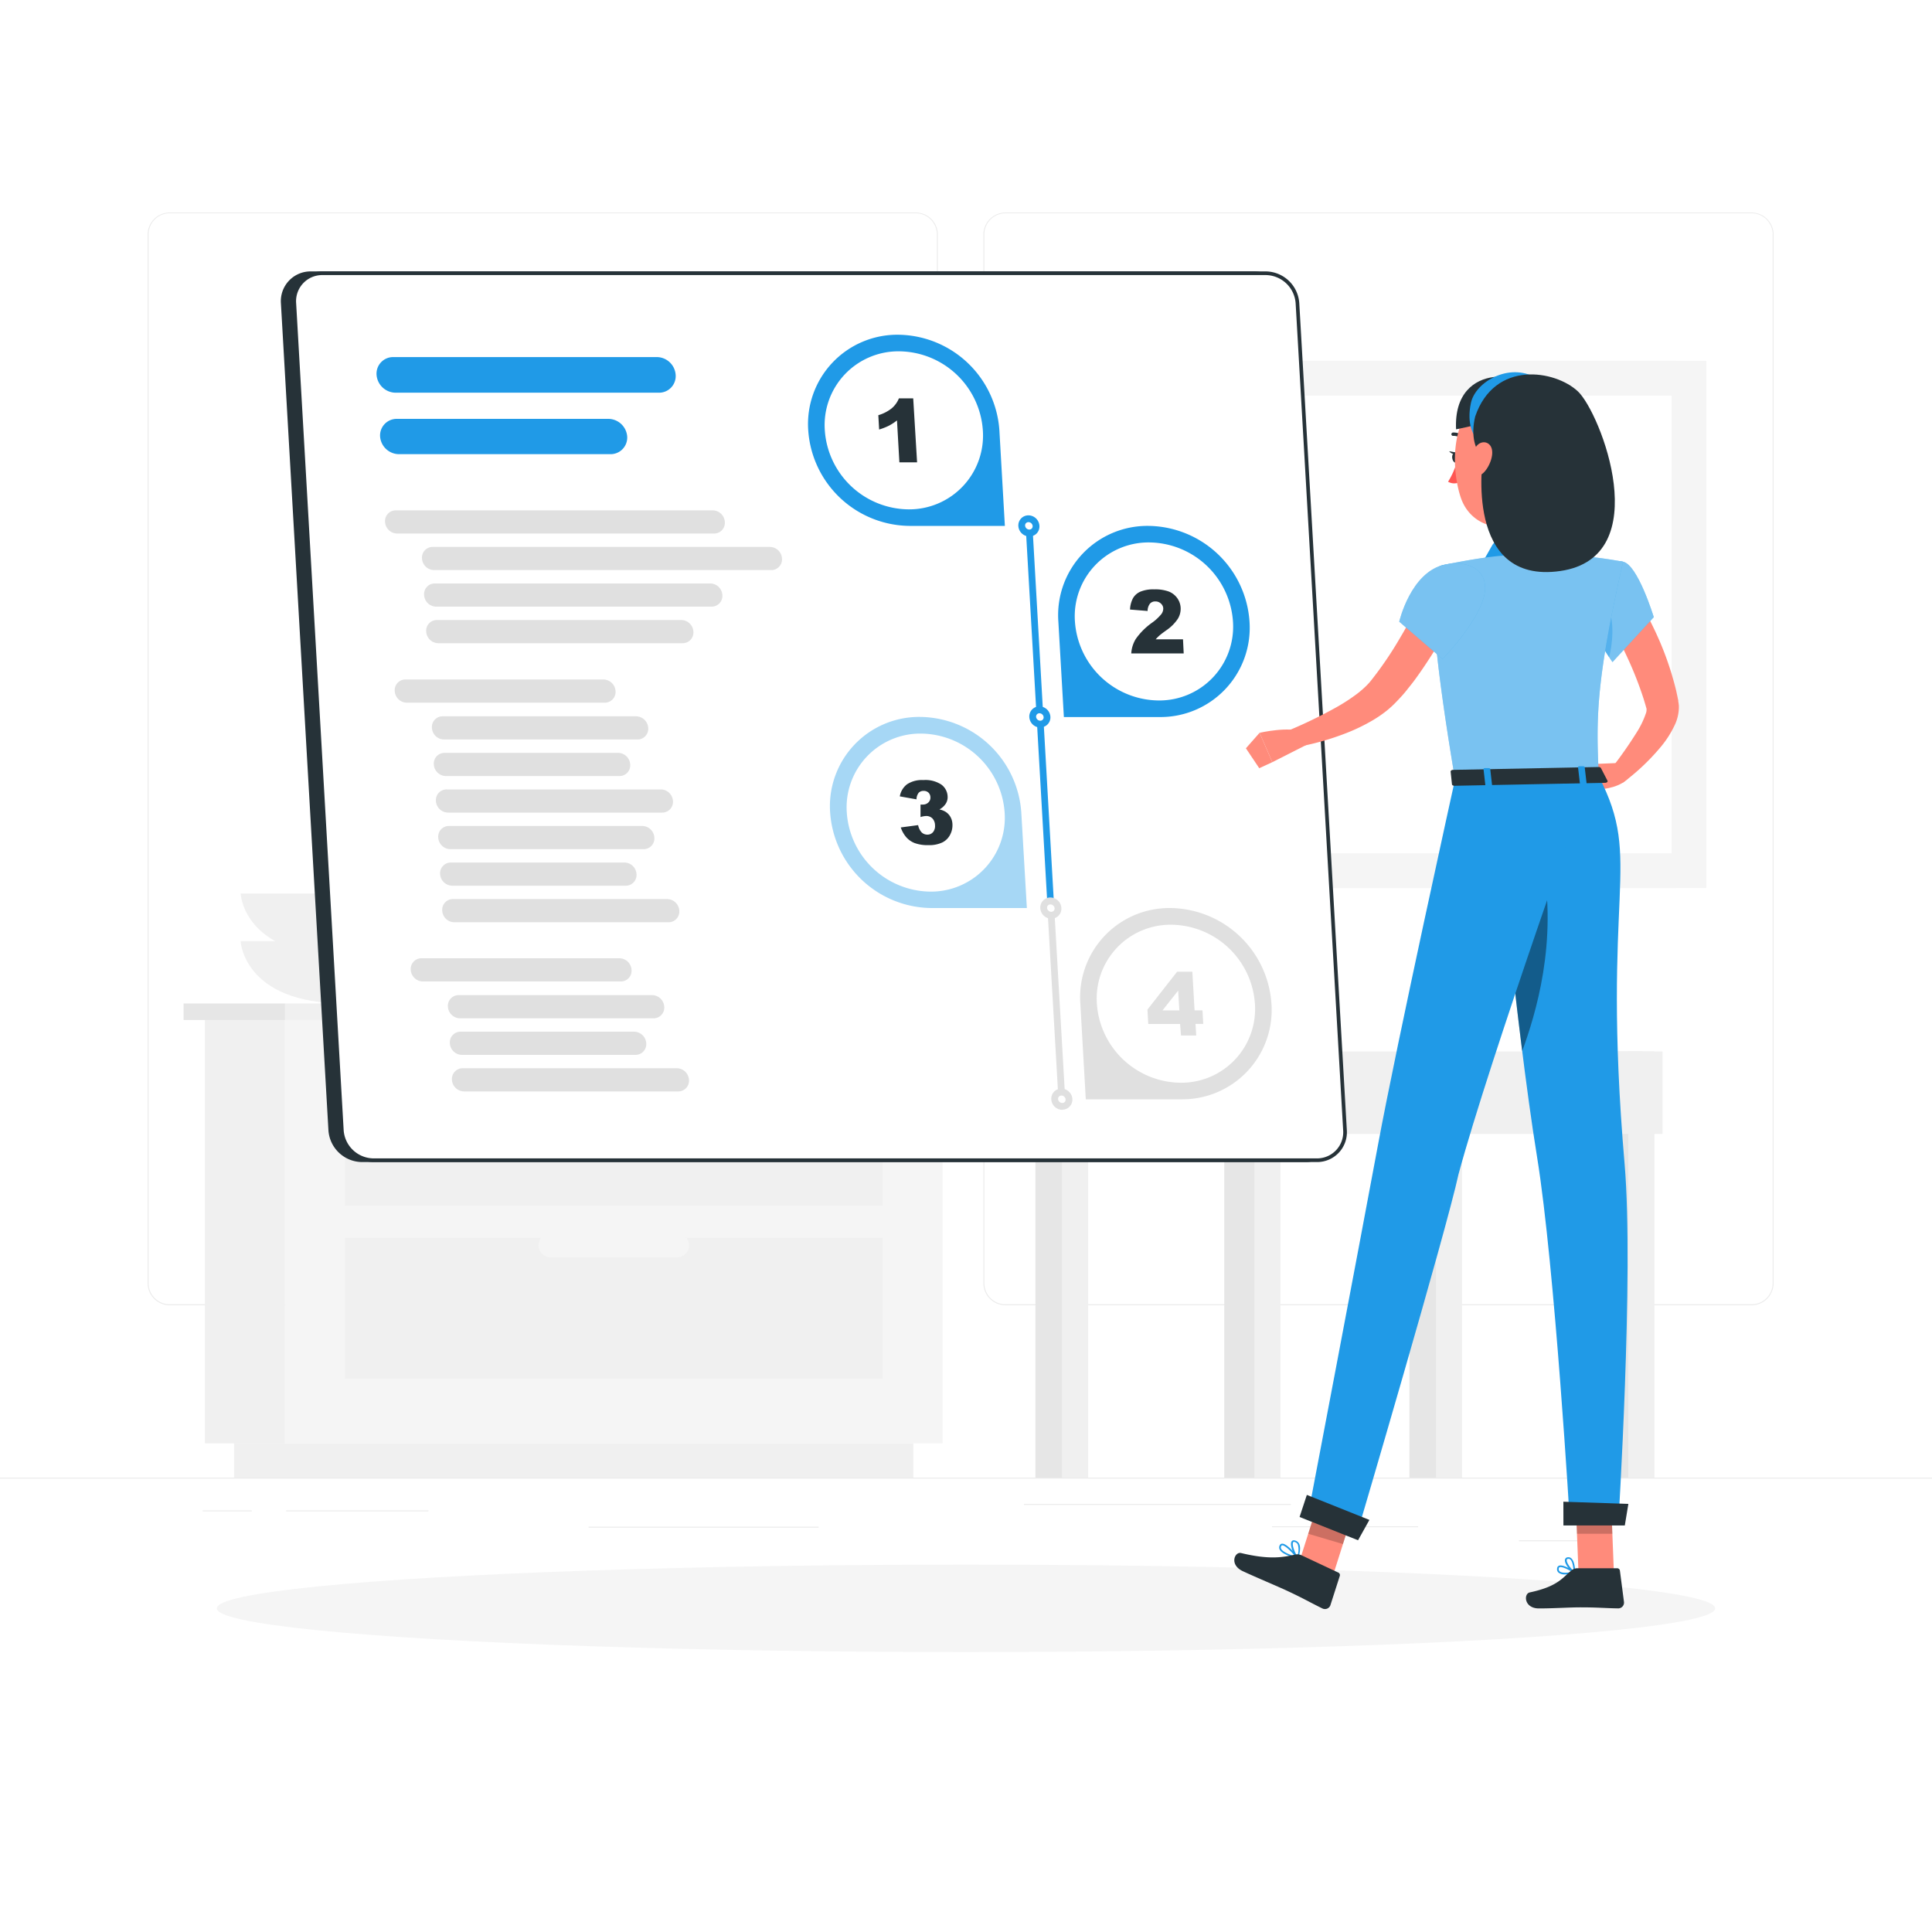 <?xml version="1.0" encoding="UTF-8"?> <svg xmlns="http://www.w3.org/2000/svg" xmlns:xlink="http://www.w3.org/1999/xlink" xmlns:svgjs="http://svgjs.com/svgjs" class="animated" id="freepik_stories-setup-wizard" viewBox="0 0 500 500" version="1.1"><style>svg#freepik_stories-setup-wizard:not(.animated) .animable {opacity: 0;}svg#freepik_stories-setup-wizard.animated #freepik--setup-wizard--inject-140 {animation: 1.5s Infinite linear floating;animation-delay: 0s;} @keyframes floating { 0% { opacity: 1; transform: translateY(0px); } 50% { transform: translateY(-10px); } 100% { opacity: 1; transform: translateY(0px); } } </style><g id="freepik--background-complete--inject-140" class="animable" style="transform-origin: 250px 226.935px;"><rect y="382.4" width="500" height="0.25" style="fill: rgb(235, 235, 235); transform-origin: 250px 382.525px;" id="elbktr1wuwrag" class="animable"></rect><rect x="393.11" y="398.62" width="16.56" height="0.25" style="fill: rgb(235, 235, 235); transform-origin: 401.39px 398.745px;" id="elp1ixcp8835h" class="animable"></rect><rect x="329.19" y="394.99" width="37.81" height="0.25" style="fill: rgb(235, 235, 235); transform-origin: 348.095px 395.115px;" id="el54m5es9cx3r" class="animable"></rect><rect x="265" y="389.21" width="69.08" height="0.25" style="fill: rgb(235, 235, 235); transform-origin: 299.54px 389.335px;" id="elwhurwcq7x6" class="animable"></rect><rect x="52.46" y="390.89" width="12.69" height="0.25" style="fill: rgb(235, 235, 235); transform-origin: 58.805px 391.015px;" id="ele9mrx5vcls" class="animable"></rect><rect x="74.06" y="390.89" width="36.83" height="0.25" style="fill: rgb(235, 235, 235); transform-origin: 92.475px 391.015px;" id="el6gfn3ctkln" class="animable"></rect><rect x="152.33" y="395.11" width="59.53" height="0.25" style="fill: rgb(235, 235, 235); transform-origin: 182.095px 395.235px;" id="el1a6mk5fxp3t" class="animable"></rect><path d="M237,337.8H43.91a5.71,5.71,0,0,1-5.7-5.71V60.66A5.71,5.71,0,0,1,43.91,55H237a5.71,5.71,0,0,1,5.71,5.71V332.09A5.71,5.71,0,0,1,237,337.8ZM43.91,55.2a5.46,5.46,0,0,0-5.45,5.46V332.09a5.46,5.46,0,0,0,5.45,5.46H237a5.47,5.47,0,0,0,5.46-5.46V60.66A5.47,5.47,0,0,0,237,55.2Z" style="fill: rgb(235, 235, 235); transform-origin: 140.46px 196.4px;" id="el8ta67964vi8" class="animable"></path><path d="M453.31,337.8H260.21a5.72,5.72,0,0,1-5.71-5.71V60.66A5.72,5.72,0,0,1,260.21,55h193.1A5.71,5.71,0,0,1,459,60.66V332.09A5.71,5.71,0,0,1,453.31,337.8ZM260.21,55.2a5.47,5.47,0,0,0-5.46,5.46V332.09a5.47,5.47,0,0,0,5.46,5.46h193.1a5.47,5.47,0,0,0,5.46-5.46V60.66a5.47,5.47,0,0,0-5.46-5.46Z" style="fill: rgb(235, 235, 235); transform-origin: 356.75px 196.4px;" id="el38uvu8nzh8o" class="animable"></path><path d="M116.27,243.56s-.69,16.14-27,16.14-27-16.14-27-16.14Z" style="fill: rgb(240, 240, 240); transform-origin: 89.27px 251.63px;" id="elkwq9u17f1dp" class="animable"></path><path d="M116.27,231.24s-.69,16.15-27,16.15-27-16.15-27-16.15Z" style="fill: rgb(240, 240, 240); transform-origin: 89.27px 239.315px;" id="elj88hvb25pg" class="animable"></path><rect x="53.02" y="263.98" width="20.75" height="109.56" style="fill: rgb(240, 240, 240); transform-origin: 63.395px 318.76px;" id="el28okcnbhn4p" class="animable"></rect><rect x="60.59" y="373.54" width="175.78" height="8.86" style="fill: rgb(240, 240, 240); transform-origin: 148.48px 377.97px;" id="elwee3mgfq0mq" class="animable"></rect><g id="elg9q7amzsffo"><rect x="73.77" y="263.98" width="170.17" height="109.56" style="fill: rgb(245, 245, 245); transform-origin: 158.855px 318.76px; transform: rotate(180deg);" class="animable"></rect></g><g id="eles4kmezemao"><rect x="89.27" y="275.59" width="139.17" height="36.44" style="fill: rgb(240, 240, 240); transform-origin: 158.855px 293.81px; transform: rotate(180deg);" class="animable"></rect></g><g id="elii4z16fwr2f"><rect x="89.27" y="320.38" width="139.17" height="36.44" style="fill: rgb(240, 240, 240); transform-origin: 158.855px 338.6px; transform: rotate(180deg);" class="animable"></rect></g><path d="M175.18,280.61H142.53a3.15,3.15,0,0,1-3.14-3.14h0a3.15,3.15,0,0,1,3.14-3.15h32.65a3.15,3.15,0,0,1,3.14,3.15h0A3.15,3.15,0,0,1,175.18,280.61Z" style="fill: rgb(245, 245, 245); transform-origin: 158.855px 277.465px;" id="elpsvj8k4ppg" class="animable"></path><path d="M175.18,325.41H142.53a3.15,3.15,0,0,1-3.14-3.15h0a3.15,3.15,0,0,1,3.14-3.14h32.65a3.15,3.15,0,0,1,3.14,3.14h0A3.15,3.15,0,0,1,175.18,325.41Z" style="fill: rgb(245, 245, 245); transform-origin: 158.855px 322.265px;" id="eljfi1fgtz8f" class="animable"></path><rect x="73.77" y="259.7" width="175.43" height="4.28" style="fill: rgb(240, 240, 240); transform-origin: 161.485px 261.84px;" id="elhk5j366447k" class="animable"></rect><g id="elzrxoma14dk"><rect x="47.51" y="259.7" width="26.26" height="4.28" style="fill: rgb(230, 230, 230); transform-origin: 60.64px 261.84px; transform: rotate(180deg);" class="animable"></rect></g><rect x="282.65" y="93.39" width="151.15" height="136.42" style="fill: rgb(230, 230, 230); transform-origin: 358.225px 161.6px;" id="el90p9s0gr4wq" class="animable"></rect><rect x="285.25" y="93.39" width="156.34" height="136.42" style="fill: rgb(245, 245, 245); transform-origin: 363.42px 161.6px;" id="elcf6y1yi9ph" class="animable"></rect><rect x="294.23" y="102.38" width="138.39" height="118.46" style="fill: rgb(255, 255, 255); transform-origin: 363.425px 161.61px;" id="ell9rqnrywgc" class="animable"></rect><rect x="413.62" y="272.11" width="11.48" height="110.29" style="fill: rgb(230, 230, 230); transform-origin: 419.36px 327.255px;" id="elg52tiyzuq4f" class="animable"></rect><rect x="421.41" y="272.11" width="6.76" height="110.29" style="fill: rgb(240, 240, 240); transform-origin: 424.79px 327.255px;" id="elxwy0b049k9" class="animable"></rect><rect x="364.76" y="272.11" width="11.48" height="110.29" style="fill: rgb(230, 230, 230); transform-origin: 370.5px 327.255px;" id="el4smvvfg9k14" class="animable"></rect><rect x="371.63" y="272.11" width="6.76" height="110.29" style="fill: rgb(240, 240, 240); transform-origin: 375.01px 327.255px;" id="el5x0i5vm4q5x" class="animable"></rect><g id="el9honwr2vndp"><rect x="329.3" y="272.11" width="100.97" height="21.35" style="fill: rgb(240, 240, 240); transform-origin: 379.785px 282.785px; transform: rotate(180deg);" class="animable"></rect></g><rect x="267.97" y="272.11" width="11.48" height="110.29" style="fill: rgb(230, 230, 230); transform-origin: 273.71px 327.255px;" id="eliarix2p4t1a" class="animable"></rect><rect x="274.85" y="272.11" width="6.76" height="110.29" style="fill: rgb(240, 240, 240); transform-origin: 278.23px 327.255px;" id="elqnbmytam11" class="animable"></rect><g id="elauqpujfouy6"><rect x="265.92" y="272.11" width="58.46" height="21.35" style="fill: rgb(230, 230, 230); transform-origin: 295.15px 282.785px; transform: rotate(180deg);" class="animable"></rect></g><rect x="316.84" y="272.11" width="11.48" height="110.29" style="fill: rgb(230, 230, 230); transform-origin: 322.58px 327.255px;" id="ell6kcqs3ls6s" class="animable"></rect><rect x="324.63" y="272.11" width="6.76" height="110.29" style="fill: rgb(240, 240, 240); transform-origin: 328.01px 327.255px;" id="elbtv9m6phty" class="animable"></rect></g><g id="freepik--Shadow--inject-140" class="animable" style="transform-origin: 250px 416.24px;"><ellipse id="freepik--path--inject-140" cx="250" cy="416.24" rx="193.89" ry="11.32" style="fill: rgb(245, 245, 245); transform-origin: 250px 416.24px;" class="animable"></ellipse></g><g id="freepik--setup-wizard--inject-140" class="animable animator-active" style="transform-origin: 210.63px 185.49px;"><path d="M85.48,292.52,73.17,78.46a7.24,7.24,0,0,1,7.3-7.75H324.6a8.31,8.31,0,0,1,8.19,7.75l12.3,214.06a7.22,7.22,0,0,1-7.29,7.74H93.66A8.29,8.29,0,0,1,85.48,292.52Z" style="fill: rgb(38, 50, 56); transform-origin: 209.13px 185.485px;" id="elzy7tfwgoej" class="animable"></path><path d="M337.8,300.74H93.66A8.8,8.8,0,0,1,85,292.55L72.7,78.48a7.69,7.69,0,0,1,7.77-8.24H324.6a8.79,8.79,0,0,1,8.66,8.19l12.31,214.06a7.71,7.71,0,0,1-7.77,8.25ZM86,292.49a7.83,7.83,0,0,0,7.71,7.3H337.8a6.77,6.77,0,0,0,6.82-7.24L332.32,78.48a7.83,7.83,0,0,0-7.72-7.29H80.47a6.75,6.75,0,0,0-6.82,7.24Z" style="fill: rgb(38, 50, 56); transform-origin: 209.135px 185.49px;" id="elj3fe9me5nks" class="animable"></path><path d="M88.47,292.52,76.16,78.46a7.24,7.24,0,0,1,7.3-7.75H327.59a8.31,8.31,0,0,1,8.19,7.75l12.3,214.06a7.22,7.22,0,0,1-7.29,7.74H96.65A8.29,8.29,0,0,1,88.47,292.52Z" style="fill: rgb(255, 255, 255); transform-origin: 212.12px 185.485px;" id="elqzgwzbe79df" class="animable"></path><path d="M340.79,300.74H96.65A8.8,8.8,0,0,1,88,292.55L75.69,78.48a7.69,7.69,0,0,1,7.77-8.24H327.59a8.79,8.79,0,0,1,8.66,8.19l12.31,214.06a7.71,7.71,0,0,1-7.77,8.25ZM83.46,71.19a6.75,6.75,0,0,0-6.82,7.24l12.3,214.06a7.83,7.83,0,0,0,7.71,7.3H340.79a6.77,6.77,0,0,0,6.82-7.24L335.31,78.48a7.85,7.85,0,0,0-7.72-7.29Z" style="fill: rgb(38, 50, 56); transform-origin: 212.125px 185.49px;" id="elnyi2ghgvhga" class="animable"></path><path d="M170.53,101.63H102.31A5,5,0,0,1,97.45,97h0a4.3,4.3,0,0,1,4.33-4.59H170A4.94,4.94,0,0,1,174.86,97h0A4.3,4.3,0,0,1,170.53,101.63Z" style="fill: rgb(32, 154, 231); transform-origin: 136.156px 97.02px;" id="eli4xgx7lfne" class="animable"></path><path d="M158,117.54H103.22A4.94,4.94,0,0,1,98.37,113h0a4.3,4.3,0,0,1,4.32-4.6h54.77a4.94,4.94,0,0,1,4.86,4.6h0A4.3,4.3,0,0,1,158,117.54Z" style="fill: rgb(32, 154, 231); transform-origin: 130.343px 112.97px;" id="elenqe1yjzs5r" class="animable"></path><path d="M184.79,138.08h-82a3.18,3.18,0,0,1-3.14-3h0a2.78,2.78,0,0,1,2.8-3h82a3.19,3.19,0,0,1,3.14,3h0A2.78,2.78,0,0,1,184.79,138.08Z" style="fill: rgb(224, 224, 224); transform-origin: 143.62px 135.08px;" id="el6ey1c0ipmm" class="animable"></path><path d="M199.58,147.54H112.35a3.19,3.19,0,0,1-3.14-3h0a2.77,2.77,0,0,1,2.8-3h87.23a3.18,3.18,0,0,1,3.14,3h0A2.78,2.78,0,0,1,199.58,147.54Z" style="fill: rgb(224, 224, 224); transform-origin: 155.795px 144.54px;" id="el806xcuk6hkr" class="animable"></path><path d="M184.15,157H112.89a3.17,3.17,0,0,1-3.13-3h0a2.75,2.75,0,0,1,2.79-3h71.26a3.17,3.17,0,0,1,3.14,3h0A2.78,2.78,0,0,1,184.15,157Z" style="fill: rgb(224, 224, 224); transform-origin: 148.354px 154px;" id="el6vzhptpch0e" class="animable"></path><path d="M176.65,166.46H113.44a3.18,3.18,0,0,1-3.14-3h0a2.76,2.76,0,0,1,2.79-3h63.22a3.18,3.18,0,0,1,3.14,3h0A2.78,2.78,0,0,1,176.65,166.46Z" style="fill: rgb(224, 224, 224); transform-origin: 144.874px 163.46px;" id="elnh3cu07oao" class="animable"></path><path d="M156.5,181.85H105.29a3.16,3.16,0,0,1-3.13-3h0a2.76,2.76,0,0,1,2.79-3h51.21a3.19,3.19,0,0,1,3.14,3h0A2.77,2.77,0,0,1,156.5,181.85Z" style="fill: rgb(224, 224, 224); transform-origin: 130.73px 178.85px;" id="el20t5jpb3xx9h" class="animable"></path><path d="M171,204.3H115.61a2.78,2.78,0,0,0-2.8,3h0a3.19,3.19,0,0,0,3.14,3h55.41a2.78,2.78,0,0,0,2.8-3h0A3.18,3.18,0,0,0,171,204.3Z" style="fill: rgb(224, 224, 224); transform-origin: 143.485px 207.3px;" id="ellkjxy76x8ik" class="animable"></path><path d="M160,194.84H115.07a2.78,2.78,0,0,0-2.8,3h0a3.18,3.18,0,0,0,3.14,3H160.3a2.77,2.77,0,0,0,2.8-3h0A3.18,3.18,0,0,0,160,194.84Z" style="fill: rgb(224, 224, 224); transform-origin: 137.685px 197.84px;" id="ely7h1rao0sh" class="animable"></path><path d="M164.57,185.38h-50a2.77,2.77,0,0,0-2.79,3h0a3.17,3.17,0,0,0,3.13,3h50.05a2.77,2.77,0,0,0,2.8-3h0A3.19,3.19,0,0,0,164.57,185.38Z" style="fill: rgb(224, 224, 224); transform-origin: 139.77px 188.38px;" id="elptukykt57k" class="animable"></path><path d="M160.65,254H109.44a3.19,3.19,0,0,1-3.14-3h0a2.77,2.77,0,0,1,2.8-3h51.21a3.17,3.17,0,0,1,3.13,3h0A2.76,2.76,0,0,1,160.65,254Z" style="fill: rgb(224, 224, 224); transform-origin: 134.87px 251px;" id="eldfkbnt8tj4c" class="animable"></path><path d="M175.17,276.46H119.76a2.78,2.78,0,0,0-2.8,3h0a3.19,3.19,0,0,0,3.14,3h55.41a2.77,2.77,0,0,0,2.8-3h0A3.19,3.19,0,0,0,175.17,276.46Z" style="fill: rgb(224, 224, 224); transform-origin: 147.635px 279.46px;" id="elz6g5f1pf6tf" class="animable"></path><path d="M164.11,267h-44.9a2.77,2.77,0,0,0-2.79,3h0a3.18,3.18,0,0,0,3.14,3h44.89a2.78,2.78,0,0,0,2.8-3h0A3.19,3.19,0,0,0,164.11,267Z" style="fill: rgb(224, 224, 224); transform-origin: 141.835px 270px;" id="elq1069onkuvf" class="animable"></path><path d="M168.72,257.54h-50a2.77,2.77,0,0,0-2.8,3h0a3.19,3.19,0,0,0,3.14,3h50.05a2.78,2.78,0,0,0,2.8-3h0A3.19,3.19,0,0,0,168.72,257.54Z" style="fill: rgb(224, 224, 224); transform-origin: 143.915px 260.54px;" id="elcljrsbfj25e" class="animable"></path><path d="M172.65,232.68H117.24a2.76,2.76,0,0,0-2.79,3h0a3.17,3.17,0,0,0,3.13,3H173a2.77,2.77,0,0,0,2.8-3h0A3.18,3.18,0,0,0,172.65,232.68Z" style="fill: rgb(224, 224, 224); transform-origin: 145.125px 235.68px;" id="elq3gv4814vqh" class="animable"></path><path d="M161.59,223.22H116.7a2.78,2.78,0,0,0-2.8,3h0a3.19,3.19,0,0,0,3.14,3h44.89a2.78,2.78,0,0,0,2.8-3h0A3.18,3.18,0,0,0,161.59,223.22Z" style="fill: rgb(224, 224, 224); transform-origin: 139.315px 226.22px;" id="eld0k2uni2t" class="animable"></path><path d="M166.2,213.76h-50a2.77,2.77,0,0,0-2.79,3h0a3.18,3.18,0,0,0,3.14,3h50a2.78,2.78,0,0,0,2.8-3h0A3.19,3.19,0,0,0,166.2,213.76Z" style="fill: rgb(224, 224, 224); transform-origin: 141.38px 216.76px;" id="el2qfpa2750do" class="animable"></path><path d="M260.06,136.1H235.33a26.54,26.54,0,0,1-26.16-24.73h0a23.11,23.11,0,0,1,23.32-24.74h0a26.53,26.53,0,0,1,26.15,24.74Z" style="fill: rgb(32, 154, 231); transform-origin: 234.586px 111.364px;" id="elyfbzwxoee1g" class="animable"></path><path d="M235.08,131.82h0a21.94,21.94,0,0,1-21.62-20.45h0a19.09,19.09,0,0,1,19.27-20.45h0a21.93,21.93,0,0,1,21.63,20.45h0A19.1,19.1,0,0,1,235.08,131.82Z" style="fill: rgb(255, 255, 255); transform-origin: 233.91px 111.37px;" id="elpiq8lhcluhp" class="animable"></path><path d="M236.34,103.09l1,16.56h-4.58l-.62-10.85a13.32,13.32,0,0,1-2.07,1.36,16.36,16.36,0,0,1-2.55,1l-.21-3.71a10.06,10.06,0,0,0,3.48-1.79,6.66,6.66,0,0,0,1.85-2.57Z" style="fill: rgb(38, 50, 56); transform-origin: 232.325px 111.37px;" id="elo3pcqbx3e2p" class="animable"></path><path d="M275.33,185.57h24.73a23.1,23.1,0,0,0,23.31-24.74h0a26.53,26.53,0,0,0-26.15-24.73h0a23.1,23.1,0,0,0-23.32,24.73Z" style="fill: rgb(32, 154, 231); transform-origin: 298.635px 160.835px;" id="el6tql5qslnrm" class="animable"></path><path d="M299.81,181.28h0a19.1,19.1,0,0,0,19.28-20.45h0a21.94,21.94,0,0,0-21.63-20.45h0a19.1,19.1,0,0,0-19.27,20.45h0A21.93,21.93,0,0,0,299.81,181.28Z" style="fill: rgb(255, 255, 255); transform-origin: 298.64px 160.83px;" id="el5x9gy9ez6b7" class="animable"></path><path d="M306.34,169.11H292.77a8,8,0,0,1,1.19-3.78,17.55,17.55,0,0,1,4.2-4.18,12.2,12.2,0,0,0,2.41-2.24,2.41,2.41,0,0,0,.48-1.46,1.79,1.79,0,0,0-.63-1.27,2,2,0,0,0-1.41-.53,1.78,1.78,0,0,0-1.38.55,3.09,3.09,0,0,0-.63,1.92l-4.55-.37a6.85,6.85,0,0,1,.8-3,4.12,4.12,0,0,1,1.91-1.64,8.68,8.68,0,0,1,3.55-.58,10.24,10.24,0,0,1,3.75.55,4.91,4.91,0,0,1,2.18,1.67,4.68,4.68,0,0,1,.91,2.53,5,5,0,0,1-.71,2.84,11,11,0,0,1-3,3c-.88.63-1.46,1.07-1.75,1.33a12.74,12.74,0,0,0-1,1h7.07Z" style="fill: rgb(38, 50, 56); transform-origin: 299.395px 160.815px;" id="elmy9apkdv8v" class="animable"></path><g id="elyko99t8lni"><g style="opacity: 0.4; transform-origin: 240.266px 210.269px;" class="animable"><path d="M265.75,235H241a26.54,26.54,0,0,1-26.16-24.73h0a23.09,23.09,0,0,1,23.31-24.73h0a26.54,26.54,0,0,1,26.16,24.73Z" style="fill: rgb(32, 154, 231); transform-origin: 240.266px 210.269px;" id="eli8nq0wtfpk" class="animable"></path></g></g><path d="M240.77,230.75h0a21.93,21.93,0,0,1-21.62-20.45h0a19.09,19.09,0,0,1,19.27-20.45h0A21.94,21.94,0,0,1,260,210.3h0A19.1,19.1,0,0,1,240.77,230.75Z" style="fill: rgb(255, 255, 255); transform-origin: 239.575px 210.3px;" id="elam9yu21dyb6" class="animable"></path><path d="M237.19,206.87l-4.32-.77a5,5,0,0,1,1.87-3.13,7,7,0,0,1,4.23-1.09,7.48,7.48,0,0,1,4.68,1.19,4,4,0,0,1,1.59,3,3.15,3.15,0,0,1-.47,1.91,4.5,4.5,0,0,1-1.65,1.5,5.18,5.18,0,0,1,1.47.54,3.77,3.77,0,0,1,1.34,1.32,4.09,4.09,0,0,1,.56,1.94,5.24,5.24,0,0,1-.59,2.73,4.54,4.54,0,0,1-2,2,7.88,7.88,0,0,1-3.63.71,9.78,9.78,0,0,1-3.54-.53,5.58,5.58,0,0,1-2.19-1.52,7.43,7.43,0,0,1-1.42-2.53l4.49-.6a3.86,3.86,0,0,0,.93,1.9A2.12,2.12,0,0,0,240,216a1.86,1.86,0,0,0,1.48-.66,2.49,2.49,0,0,0,.5-1.78,2.61,2.61,0,0,0-.68-1.76,2.23,2.23,0,0,0-1.62-.62,5.44,5.44,0,0,0-1.45.27l0-3.23a5.93,5.93,0,0,0,.6,0,2,2,0,0,0,1.45-.56,1.72,1.72,0,0,0,.51-1.35,1.74,1.74,0,0,0-.51-1.19,1.76,1.76,0,0,0-1.25-.44,1.71,1.71,0,0,0-1.27.48A2.82,2.82,0,0,0,237.19,206.87Z" style="fill: rgb(38, 50, 56); transform-origin: 239.684px 210.292px;" id="eljr3zwma3ezb" class="animable"></path><path d="M281,284.5h24.73a23.11,23.11,0,0,0,23.32-24.74h0A26.54,26.54,0,0,0,302.9,235h0a23.09,23.09,0,0,0-23.31,24.73Z" style="fill: rgb(224, 224, 224); transform-origin: 304.32px 259.75px;" id="elyvm07njcwae" class="animable"></path><path d="M305.5,280.21h0a19.09,19.09,0,0,0,19.27-20.45h0a21.93,21.93,0,0,0-21.62-20.44h0a19.1,19.1,0,0,0-19.28,20.44h0A21.94,21.94,0,0,0,305.5,280.21Z" style="fill: rgb(255, 255, 255); transform-origin: 304.321px 259.765px;" id="el1htbymcaim9" class="animable"></path><path d="M305.41,265h-8.24l-.21-3.72,7.67-9.8h3.95l.57,10h2.05l.2,3.51h-2l.18,3h-3.94Zm-.2-3.51-.3-5.12-4.06,5.12Z" style="fill: rgb(224, 224, 224); transform-origin: 304.18px 259.735px;" id="el6lqxp1b55o6" class="animable"></path><path d="M272,235.91a.89.89,0,0,1-.88-.83l-5.68-98.93a.88.88,0,1,1,1.75-.1L272.83,235a.88.88,0,0,1-.82.93Z" style="fill: rgb(32, 154, 231); transform-origin: 269.131px 185.535px;" id="eluev8zvnsxn7" class="animable"></path><path d="M274.8,285.37a.87.87,0,0,1-.87-.82l-2.85-49.47a.88.88,0,0,1,1.75-.1l2.85,49.47a.88.88,0,0,1-.83.92Z" style="fill: rgb(224, 224, 224); transform-origin: 273.38px 259.8px;" id="el5571gwvwqwa" class="animable"></path><path d="M268.12,136.1a1.73,1.73,0,0,1-1.74,1.85,2,2,0,0,1-2-1.85,1.73,1.73,0,0,1,1.75-1.85A2,2,0,0,1,268.12,136.1Z" style="fill: rgb(255, 255, 255); transform-origin: 266.25px 136.1px;" id="eldledovyh7p" class="animable"></path><path d="M266.38,138.83a2.87,2.87,0,0,1-2.83-2.68,2.6,2.6,0,0,1,2.62-2.78,2.88,2.88,0,0,1,2.83,2.68h0a2.61,2.61,0,0,1-.71,2A2.57,2.57,0,0,1,266.38,138.83Zm-.21-3.7a.87.87,0,0,0-.64.26.83.83,0,0,0-.23.66,1.11,1.11,0,0,0,1.08,1,.87.87,0,0,0,.64-.26.91.91,0,0,0,.23-.66A1.11,1.11,0,0,0,266.17,135.13Z" style="fill: rgb(32, 154, 231); transform-origin: 266.276px 136.1px;" id="elv01oh4zvjr" class="animable"></path><path d="M271,185.57a1.74,1.74,0,0,1-1.75,1.85,2,2,0,0,1-2-1.85,1.72,1.72,0,0,1,1.74-1.85A2,2,0,0,1,271,185.57Z" style="fill: rgb(255, 255, 255); transform-origin: 269.124px 185.57px;" id="elwfmi0rn8s7q" class="animable"></path><path d="M269.22,188.29a2.87,2.87,0,0,1-2.83-2.67,2.63,2.63,0,0,1,.71-2,2.6,2.6,0,0,1,1.91-.81,2.87,2.87,0,0,1,2.83,2.67h0a2.59,2.59,0,0,1-2.62,2.77Zm-.21-3.7a.88.88,0,0,0-.64.27.89.89,0,0,0-.23.66,1.11,1.11,0,0,0,1.08,1,.86.86,0,0,0,.87-.92A1.11,1.11,0,0,0,269,184.59Z" style="fill: rgb(32, 154, 231); transform-origin: 269.115px 185.55px;" id="elrk0ogg063nq" class="animable"></path><path d="M273.81,235a1.73,1.73,0,0,1-1.75,1.85,2,2,0,0,1-1.95-1.85,1.73,1.73,0,0,1,1.74-1.85A2,2,0,0,1,273.81,235Z" style="fill: rgb(255, 255, 255); transform-origin: 271.96px 235px;" id="el414fdiv8b5n" class="animable"></path><path d="M272.06,237.76a2.88,2.88,0,0,1-2.83-2.68,2.61,2.61,0,0,1,.71-2,2.56,2.56,0,0,1,1.91-.81,2.87,2.87,0,0,1,2.83,2.67h0a2.55,2.55,0,0,1-.7,2A2.61,2.61,0,0,1,272.06,237.76Zm-.21-3.7a.88.88,0,0,0-.64.26.92.92,0,0,0-.23.66,1.12,1.12,0,0,0,1.08,1,.88.88,0,0,0,.64-.27.83.83,0,0,0,.23-.66h0A1.11,1.11,0,0,0,271.85,234.06Z" style="fill: rgb(224, 224, 224); transform-origin: 271.956px 235.015px;" id="elotgihb3f21" class="animable"></path><path d="M276.65,284.5a1.73,1.73,0,0,1-1.74,1.85,2,2,0,0,1-2-1.85,1.73,1.73,0,0,1,1.75-1.85A2,2,0,0,1,276.65,284.5Z" style="fill: rgb(255, 255, 255); transform-origin: 274.78px 284.5px;" id="elea4ko662aj" class="animable"></path><path d="M274.91,287.22a2.87,2.87,0,0,1-2.83-2.67,2.55,2.55,0,0,1,.7-2,2.61,2.61,0,0,1,1.92-.82,2.88,2.88,0,0,1,2.83,2.68,2.6,2.6,0,0,1-2.62,2.77Zm-.21-3.7a.88.88,0,0,0-.64.27.83.83,0,0,0-.23.66,1.11,1.11,0,0,0,1.08,1,.88.88,0,0,0,.64-.26.92.92,0,0,0,.23-.66A1.11,1.11,0,0,0,274.7,283.52Z" style="fill: rgb(224, 224, 224); transform-origin: 274.802px 284.475px;" id="elesydkz9sc7r" class="animable"></path></g><g id="freepik--Character--inject-140" class="animable" style="transform-origin: 376.965px 256.376px;"><path d="M423.55,154.52c.67,1,1.21,1.93,1.76,2.91s1.06,1.93,1.56,2.9c1,1.94,1.93,3.93,2.79,5.94a80.23,80.23,0,0,1,4.15,12.55l.35,1.64.17.82,0,.2.07.42a7.53,7.53,0,0,1,.09.8,10.92,10.92,0,0,1-1,4.79,26,26,0,0,1-3.94,6.11,57,57,0,0,1-9.6,9l-3.2-3.36a109.33,109.33,0,0,0,6.92-9.85,22.87,22.87,0,0,0,2.28-4.76,2.63,2.63,0,0,0,.15-1.32s0,0,0,0a0,0,0,0,0,0,0l-.06-.17-.2-.71-.42-1.4a93.1,93.1,0,0,0-4.32-11c-.83-1.82-1.74-3.59-2.64-5.37-.46-.88-.93-1.76-1.41-2.63s-1-1.76-1.43-2.49Z" style="fill: rgb(255, 139, 123); transform-origin: 425.056px 178.56px;" id="elpj725r6iee" class="animable"></path><path d="M419.08,197.45l-7.52.31,3,6.45s5.35-.3,7.36-3.54Z" style="fill: rgb(255, 139, 123); transform-origin: 416.74px 200.83px;" id="elvbde435g98d" class="animable"></path><polygon points="409.7 200.66 411.56 206.44 414.59 204.22 411.56 197.76 409.7 200.66" style="fill: rgb(255, 139, 123); transform-origin: 412.145px 202.1px;" id="elm5hbhrilii" class="animable"></polygon><path d="M405.07,407.46a11.32,11.32,0,0,0,2.42-.33.23.23,0,0,0,.17-.17.22.22,0,0,0-.09-.22c-.31-.21-3.07-2-4.14-1.52a.76.76,0,0,0-.44.61,1.21,1.21,0,0,0,.34,1.15A2.59,2.59,0,0,0,405.07,407.46Zm1.81-.64c-1.6.32-2.79.26-3.25-.16a.8.8,0,0,1-.21-.77.34.34,0,0,1,.18-.28C404.17,405.36,405.76,406.13,406.88,406.82Z" style="fill: rgb(32, 154, 231); transform-origin: 405.311px 406.304px;" id="elfzumdk56w5h" class="animable"></path><path d="M407.44,407.13a.2.2,0,0,0,.11,0,.23.23,0,0,0,.11-.19c0-.11,0-2.75-1-3.63a1.13,1.13,0,0,0-.91-.29.78.78,0,0,0-.74.61c-.22,1,1.42,3,2.28,3.5A.22.22,0,0,0,407.44,407.13Zm-1.5-3.71a.72.72,0,0,1,.47.19c.59.53.77,2,.81,2.89-.86-.7-1.88-2.18-1.74-2.81,0-.1.08-.23.36-.26Z" style="fill: rgb(32, 154, 231); transform-origin: 406.325px 405.077px;" id="eldbmzn2jo6z9" class="animable"></path><path d="M335.79,403.38a.24.24,0,0,0,.2-.09.21.21,0,0,0,0-.25c-.28-.36-2.74-3.45-4.07-3.54h-.09a.69.69,0,0,0-.59.35,1.13,1.13,0,0,0-.1,1.09c.53,1.22,3.12,2,4.62,2.43Zm-3.89-3.45c.73.05,2.27,1.6,3.32,2.86-2-.59-3.38-1.32-3.68-2a.75.75,0,0,1,.07-.72.27.27,0,0,1,.24-.14Z" style="fill: rgb(32, 154, 231); transform-origin: 333.538px 401.44px;" id="elyo926anwns" class="animable"></path><path d="M335.79,403.38h0a.21.21,0,0,0,.17-.13c0-.09.91-2.34.27-3.68a1.63,1.63,0,0,0-.95-.85c-.58-.21-.88,0-1,.18-.61.83.53,3.5,1.33,4.41A.22.22,0,0,0,335.79,403.38Zm-.87-4.34a1.2,1.2,0,0,1,.95.69,4.68,4.68,0,0,1-.14,3c-.74-1.07-1.42-3.07-1.06-3.57A.26.26,0,0,1,334.92,399Z" style="fill: rgb(32, 154, 231); transform-origin: 335.283px 401.007px;" id="elt7pdsddhqne" class="animable"></path><path d="M401.69,123.34c-1,5.44-3.36,17.33.46,20.87,0,0-1.45,5.54-11.55,5.74-11.11.21-5.34-5.4-5.34-5.4,6.05-1.57,5.87-6.05,4.79-10.25Z" style="fill: rgb(255, 139, 123); transform-origin: 392.956px 136.648px;" id="el2f6annwl27p" class="animable"></path><path d="M403.66,139.14a3,3,0,0,0-3.77-1.77,45.13,45.13,0,0,1-10.69,1.94,3.85,3.85,0,0,0-3.13,2l-4.29,7.56,24.46-3Z" style="fill: rgb(32, 154, 231); transform-origin: 394.01px 143.04px;" id="elwrbx3r5vr0g" class="animable"></path><path d="M379.32,114.31a.51.51,0,0,0,.18-.09.44.44,0,0,0,.07-.61,4.21,4.21,0,0,0-3.56-1.67.44.44,0,0,0-.39.48.42.42,0,0,0,.47.38h0a3.41,3.41,0,0,1,2.8,1.36A.44.44,0,0,0,379.32,114.31Z" style="fill: rgb(38, 50, 56); transform-origin: 377.64px 113.127px;" id="ela9ekwp3cypi" class="animable"></path><path d="M377,119.67a20.06,20.06,0,0,1-2.24,5,3.17,3.17,0,0,0,2.66.24Z" style="fill: rgb(255, 86, 82); transform-origin: 376.09px 122.383px;" id="elysjs5lgzvwb" class="animable"></path><path d="M377.6,118.34c.06.74-.29,1.37-.77,1.42s-.91-.52-1-1.26.28-1.37.76-1.41S377.54,117.6,377.6,118.34Z" style="fill: rgb(38, 50, 56); transform-origin: 376.712px 118.425px;" id="elgcwe65bv5p" class="animable"></path><path d="M376.83,117.11l-1.8-.34S376.05,118.06,376.83,117.11Z" style="fill: rgb(38, 50, 56); transform-origin: 375.93px 117.115px;" id="el4bavj69j9p" class="animable"></path><polygon points="344.53 409.15 335.66 406.1 341.92 386.37 350.78 389.43 344.53 409.15" style="fill: rgb(255, 139, 123); transform-origin: 343.22px 397.76px;" id="elrl8gz5zn58g" class="animable"></polygon><polygon points="417.68 407.2 408.52 407.2 407.69 386 416.85 386 417.68 407.2" style="fill: rgb(255, 139, 123); transform-origin: 412.685px 396.6px;" id="elvbvxv96oe7" class="animable"></polygon><path d="M408.23,405.86h10.28a.72.72,0,0,1,.72.62l1.06,8.14a1.5,1.5,0,0,1-1.49,1.63c-3.59-.06-5.31-.27-9.83-.27-2.79,0-6.85.28-10.7.28s-4-3.79-2.38-4.14c7.19-1.54,8.35-3.67,10.8-5.7A2.45,2.45,0,0,1,408.23,405.86Z" style="fill: rgb(38, 50, 56); transform-origin: 407.606px 411.06px;" id="elh5mzp1nsxnq" class="animable"></path><path d="M336.82,402.5l9.51,4.47a.71.71,0,0,1,.41.87l-2.45,7.64a1.5,1.5,0,0,1-2.07.78c-3.29-1.61-4.8-2.55-9-4.51-2.58-1.21-8-3.46-11.58-5.13s-2.09-5.09-.46-4.7c7.3,1.77,10.84,1.13,14,.4A2.56,2.56,0,0,1,336.82,402.5Z" style="fill: rgb(38, 50, 56); transform-origin: 333.105px 409.156px;" id="elaw2uw9g60ni" class="animable"></path><g id="elp3ma5dmutpr"><polygon points="341.92 386.38 338.56 396.94 347.56 399.6 350.79 389.43 341.92 386.38" style="opacity: 0.2; transform-origin: 344.675px 392.99px;" class="animable"></polygon></g><g id="eljuyudm01r8"><polygon points="416.85 386.01 407.69 386.01 408.12 396.93 417.28 396.93 416.85 386.01" style="opacity: 0.2; transform-origin: 412.485px 391.47px;" class="animable"></polygon></g><path d="M420.05,145.37c3.81.76,7.95,14.35,7.95,14.35l-10.69,11.63s-9-12.66-7.21-17.42C412,149,415.55,144.48,420.05,145.37Z" style="fill: rgb(32, 154, 231); transform-origin: 418.932px 158.304px;" id="el7ivfy9ii0kp" class="animable"></path><g id="el7bz3ki6aiwp"><path d="M420.05,145.37c3.81.76,7.95,14.35,7.95,14.35l-10.69,11.63s-9-12.66-7.21-17.42C412,149,415.55,144.48,420.05,145.37Z" style="fill: rgb(255, 255, 255); opacity: 0.4; transform-origin: 418.932px 158.304px;" class="animable"></path></g><g id="elzp0pjoxwwfd"><path d="M414.07,154.19c-1.93-1.72-3.23-1.17-4.11.24-.85,4.08,4.38,12.48,6.49,15.66C417.39,166.23,418.45,158.1,414.07,154.19Z" style="fill: rgb(32, 154, 231); opacity: 0.4; transform-origin: 413.577px 161.604px;" class="animable"></path></g><path d="M371.15,148.53c-.68,4-.83,16.19,5.42,53.16l37.2-.73c-.71-15.11-.78-24.43,6.28-55.59a109.44,109.44,0,0,0-15.81-1.77,118.18,118.18,0,0,0-16.89.34c-5.41.59-11.35,1.77-14,2.33A2.79,2.79,0,0,0,371.15,148.53Z" style="fill: rgb(32, 154, 231); transform-origin: 395.44px 172.567px;" id="el8ttg5n5zujb" class="animable"></path><g id="elufcpbvc66c"><path d="M371.15,148.53c-.68,4-.83,16.19,5.42,53.16l37.2-.73c-.71-15.11-.78-24.43,6.28-55.59a109.44,109.44,0,0,0-15.81-1.77,118.18,118.18,0,0,0-16.89.34c-5.41.59-11.35,1.77-14,2.33A2.79,2.79,0,0,0,371.15,148.53Z" style="fill: rgb(255, 255, 255); opacity: 0.4; transform-origin: 395.44px 172.567px;" class="animable"></path></g><path d="M402.09,113.48c.17,9.09.44,12.94-3.74,18-6.29,7.63-17.46,6-20.34-2.82-2.6-7.94-2.45-21.48,6.09-25.92A12.22,12.22,0,0,1,402.09,113.48Z" style="fill: rgb(255, 139, 123); transform-origin: 389.35px 118.821px;" id="elu2xr78dxkr" class="animable"></path><path d="M376.83,111.11c7.23-1.44,16.72-3.89,18.61-9.17S375.93,92.54,376.83,111.11Z" style="fill: rgb(38, 50, 56); transform-origin: 386.18px 104.294px;" id="el4lg9a3l8k92" class="animable"></path><path d="M382.39,113.5c-1-.51-2.89-3.68-1.72-9.2s9.89-10.47,16.72-6.58C390.17,100.5,382.39,113.5,382.39,113.5Z" style="fill: rgb(32, 154, 231); transform-origin: 388.845px 104.915px;" id="elw8liagu0yvf" class="animable"></path><path d="M381.78,107.78c-1.22,5.11,0,8.76,2,10.64,0,0-5,32.94,20,29.36s10.43-41,4.58-46.49S386.83,93.09,381.78,107.78Z" style="fill: rgb(38, 50, 56); transform-origin: 399.606px 122.476px;" id="ellgbolnr0tnh" class="animable"></path><path d="M381.93,115.73a9.16,9.16,0,0,0-1.36,5.49c.18,2.44,2.09,2.44,3.49,1s2.63-4.47,1.92-6.33S383,114,381.93,115.73Z" style="fill: rgb(255, 139, 123); transform-origin: 383.367px 118.831px;" id="el8elul0og5ut" class="animable"></path><path d="M386.4,201.49s5.67,62.66,11.39,97.93c4.62,28.48,8.53,95.12,8.53,95.12H418.8s4.07-65,1.65-93.26c-6.14-71.39,4.91-78.06-6.68-100.32Z" style="fill: rgb(32, 154, 231); transform-origin: 403.809px 297.75px;" id="elnekb04xwpq" class="animable"></path><g id="elbu0i2o3fkel"><path d="M399.09,222.44c-3.25,4.78-7.59,10.29-9,16.11,1.12,10.57,2.43,22.26,3.85,33.5C397.38,262.6,403.26,243.71,399.09,222.44Z" style="opacity: 0.4; transform-origin: 395.309px 247.245px;" class="animable"></path></g><path d="M376.57,201.69s-14.91,67.42-20,94.89c-5.32,28.58-17.65,93.34-17.65,93.34l12.45,6.4s23-78,26.08-92.38c8.12-30.06,34.12-102.9,34.12-102.9Z" style="fill: rgb(32, 154, 231); transform-origin: 375.245px 298.68px;" id="eljwnenbhw5j" class="animable"></path><polygon points="336.33 392.59 351.46 398.62 354.4 393.35 338.21 386.88 336.33 392.59" style="fill: rgb(38, 50, 56); transform-origin: 345.365px 392.75px;" id="el97em57v3gw5" class="animable"></polygon><polygon points="404.61 394.79 420.5 394.79 421.42 389.21 404.6 388.64 404.61 394.79" style="fill: rgb(38, 50, 56); transform-origin: 413.01px 391.715px;" id="el536hcafi03o" class="animable"></polygon><path d="M414.32,198.77l1.7,3.29c.13.25-.18.52-.61.53l-39,.77c-.34,0-.62-.16-.64-.37l-.35-3.31c0-.23.26-.43.63-.44l37.67-.74A.65.65,0,0,1,414.32,198.77Z" style="fill: rgb(38, 50, 56); transform-origin: 395.735px 200.928px;" id="elxhzhbymwto" class="animable"></path><path d="M409.28,203.07l1,0c.2,0,.36-.11.34-.23l-.5-4.31c0-.13-.19-.23-.39-.23l-1,0c-.2,0-.35.11-.34.24l.5,4.31C408.91,203,409.08,203.08,409.28,203.07Z" style="fill: rgb(32, 154, 231); transform-origin: 409.506px 200.685px;" id="eluffjmz4uj3" class="animable"></path><path d="M384.83,203.55l1,0c.2,0,.35-.11.33-.23l-.49-4.31c0-.13-.19-.23-.4-.23l-1,0c-.21,0-.36.11-.34.24l.49,4.31C384.45,203.46,384.63,203.56,384.83,203.55Z" style="fill: rgb(32, 154, 231); transform-origin: 385.045px 201.165px;" id="elhtyr8hnyly" class="animable"></path><path d="M377.36,157.16a115.83,115.83,0,0,1-6.94,12.51c-1.29,2-2.61,4-4.08,6-.7,1-1.49,1.93-2.24,2.89s-1.6,1.89-2.48,2.8a25.49,25.49,0,0,1-3,2.77,31.32,31.32,0,0,1-3.26,2.22,47.73,47.73,0,0,1-6.71,3.28,68.58,68.58,0,0,1-13.88,3.85l-1.2-4.47a120.2,120.2,0,0,0,12-5.81,48.08,48.08,0,0,0,5.38-3.45,24.47,24.47,0,0,0,2.28-1.91,16.11,16.11,0,0,0,1.92-2.13,92.67,92.67,0,0,0,7.3-10.83c1.15-1.91,2.21-3.88,3.29-5.84s2.13-4,3.11-5.89Z" style="fill: rgb(255, 139, 123); transform-origin: 355.465px 173.315px;" id="elumqa6w5pxd" class="animable"></path><path d="M373.87,146.13c-8.79,1.9-11.75,14.76-11.75,14.76l11.22,9.67s11.42-11.74,11-18.79C384.07,146.53,378.66,145.1,373.87,146.13Z" style="fill: rgb(32, 154, 231); transform-origin: 373.236px 158.189px;" id="eljan2m1o97o8" class="animable"></path><g id="elpk2jo7thwp9"><path d="M373.87,146.13c-8.79,1.9-11.75,14.76-11.75,14.76l11.22,9.67s11.42-11.74,11-18.79C384.07,146.53,378.66,145.1,373.87,146.13Z" style="fill: rgb(255, 255, 255); opacity: 0.4; transform-origin: 373.236px 158.189px;" class="animable"></path></g><path d="M338.17,192.74l-8.89,4.51-3.3-7.6s7.87-1.82,11.25-.13Z" style="fill: rgb(255, 139, 123); transform-origin: 332.075px 193.026px;" id="elv8gctnpuqt" class="animable"></path><polygon points="325.89 198.81 322.44 193.66 325.98 189.65 329.28 197.25 325.89 198.81" style="fill: rgb(255, 139, 123); transform-origin: 325.86px 194.23px;" id="ell4l7kmiuyoa" class="animable"></polygon></g><defs><filter id="active" height="200%"><feMorphology in="SourceAlpha" result="DILATED" operator="dilate" radius="2"></feMorphology><feFlood flood-color="#32DFEC" flood-opacity="1" result="PINK"></feFlood><feComposite in="PINK" in2="DILATED" operator="in" result="OUTLINE"></feComposite><feMerge><feMergeNode in="OUTLINE"></feMergeNode><feMergeNode in="SourceGraphic"></feMergeNode></feMerge></filter><filter id="hover" height="200%"><feMorphology in="SourceAlpha" result="DILATED" operator="dilate" radius="2"></feMorphology><feFlood flood-color="#ff0000" flood-opacity="0.5" result="PINK"></feFlood><feComposite in="PINK" in2="DILATED" operator="in" result="OUTLINE"></feComposite><feMerge><feMergeNode in="OUTLINE"></feMergeNode><feMergeNode in="SourceGraphic"></feMergeNode></feMerge><feColorMatrix type="matrix" values="0 0 0 0 0 0 1 0 0 0 0 0 0 0 0 0 0 0 1 0 "></feColorMatrix></filter></defs></svg> 